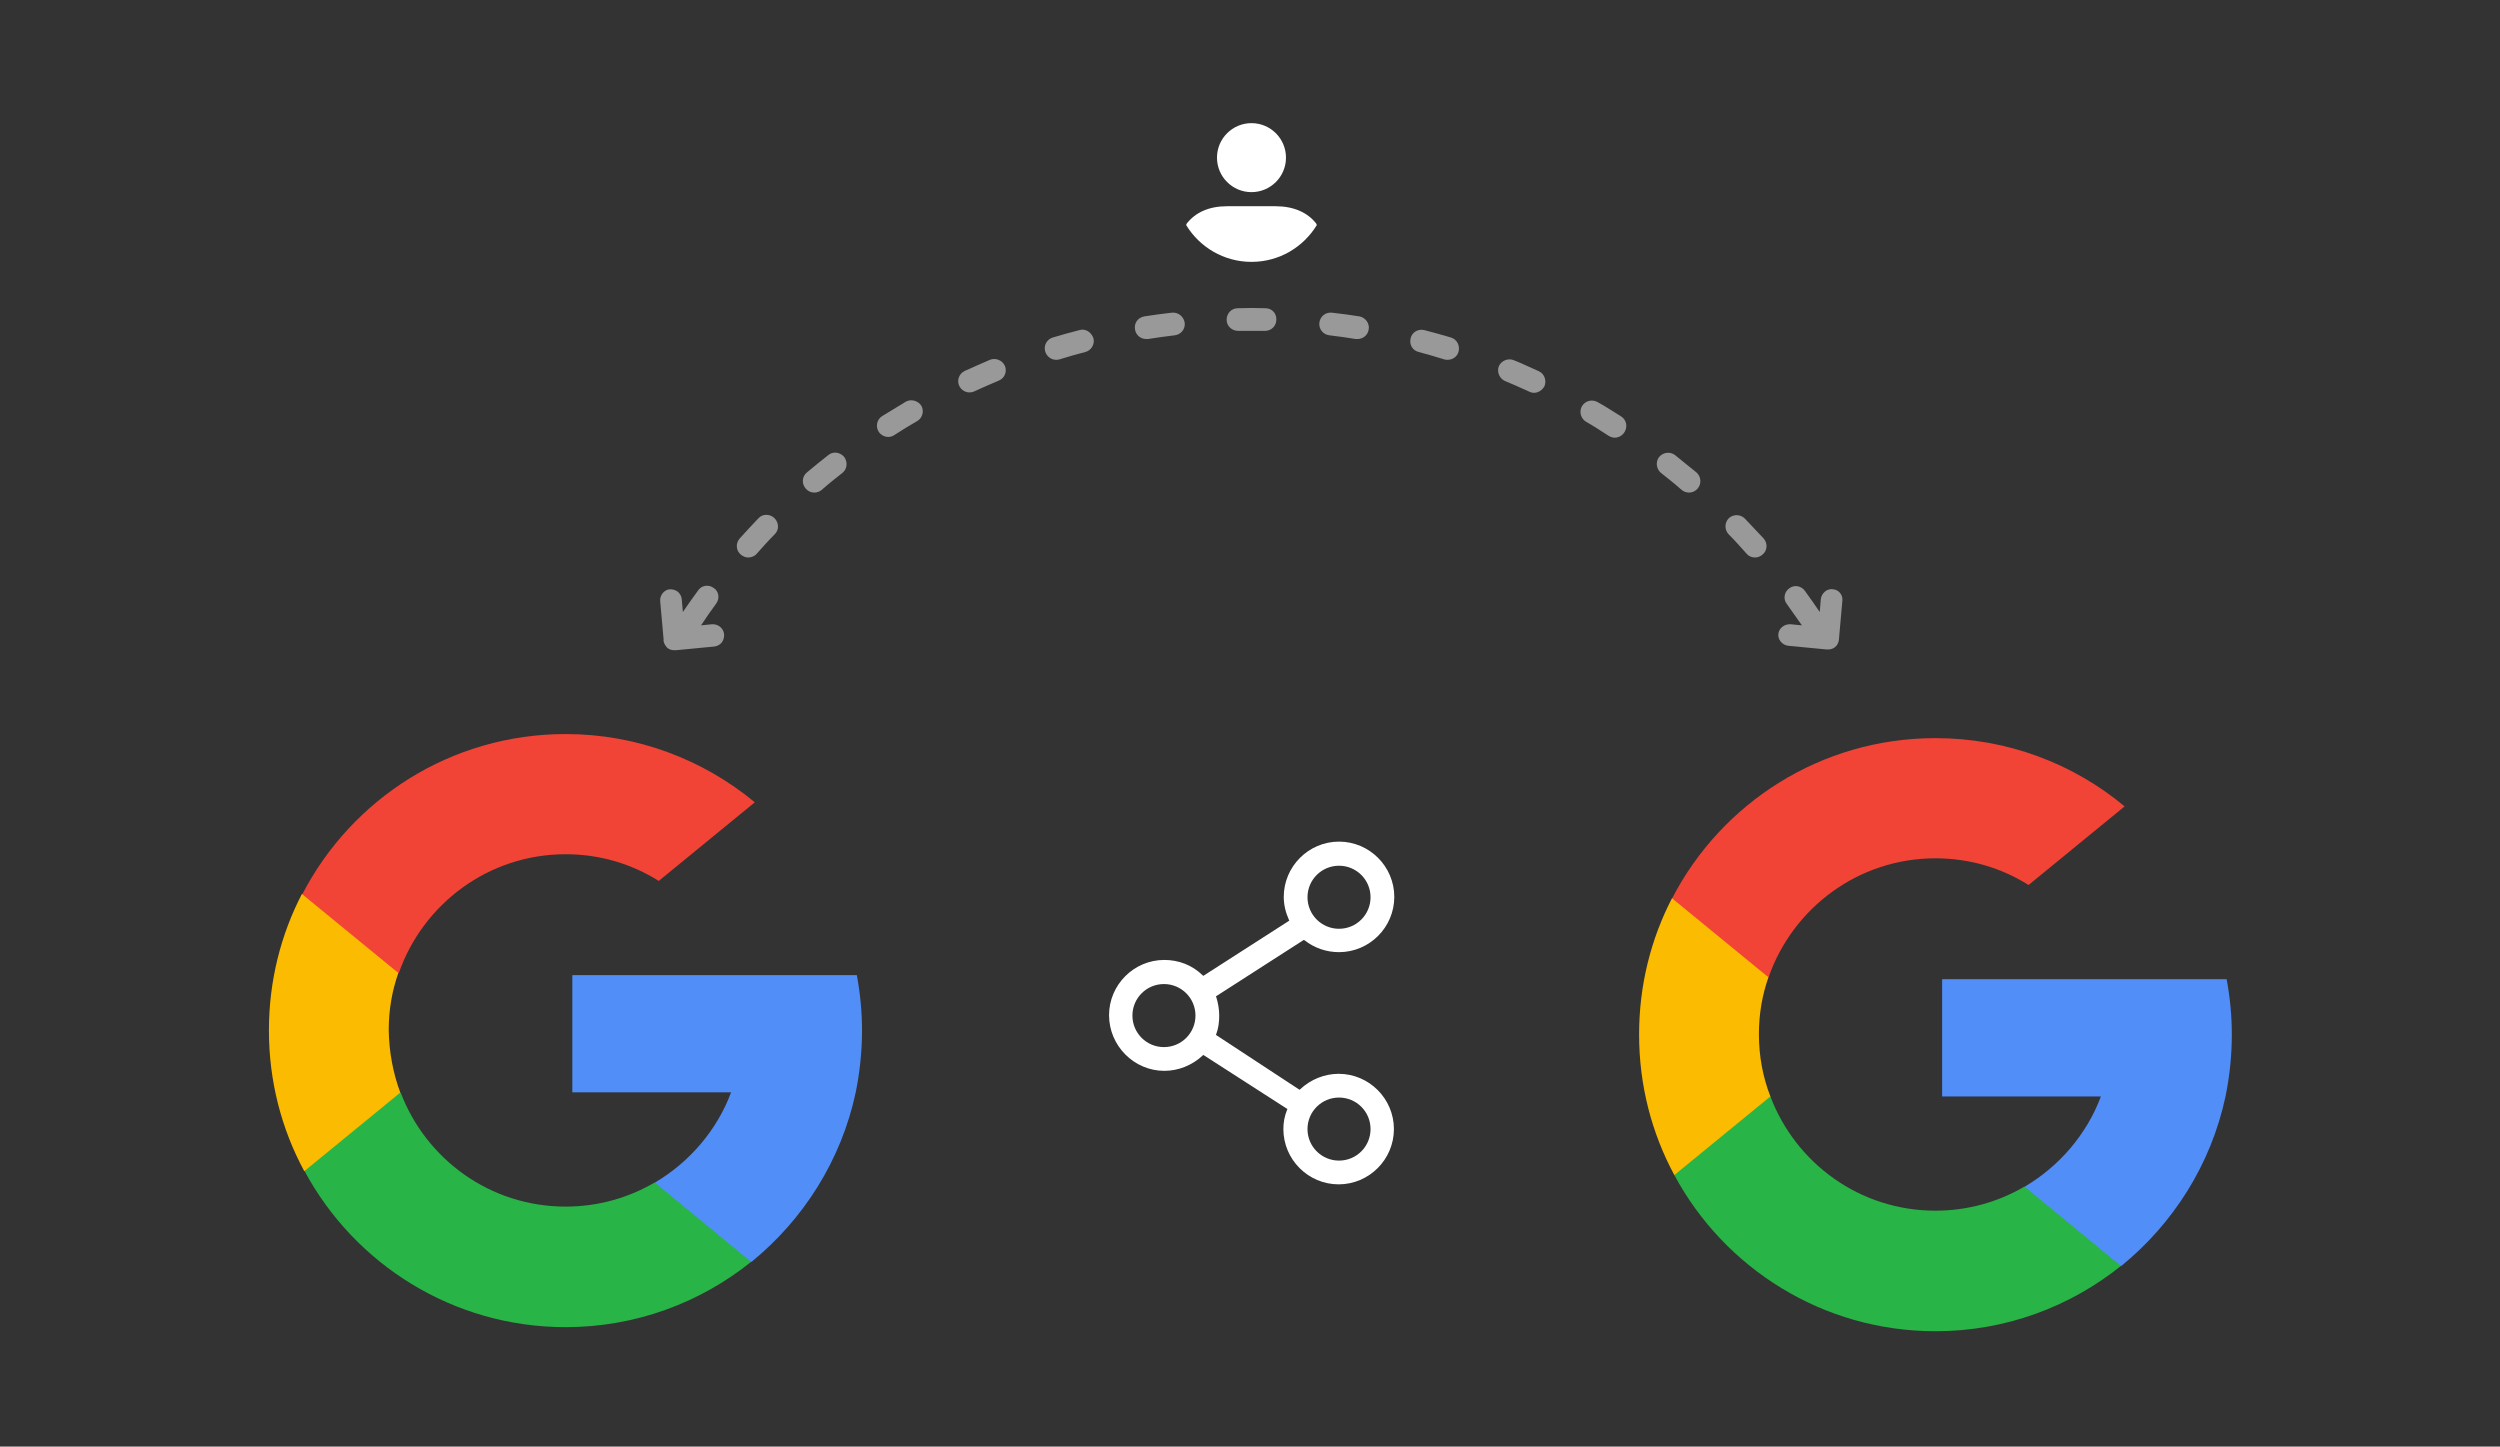 <?xml version="1.0" encoding="utf-8"?>
<!-- Generator: Adobe Illustrator 23.0.6, SVG Export Plug-In . SVG Version: 6.00 Build 0)  -->
<svg version="1.1" id="Layer_1" xmlns="http://www.w3.org/2000/svg" xmlns:xlink="http://www.w3.org/1999/xlink" x="0px" y="0px"
	 viewBox="0 0 674 390" style="enable-background:new 0 0 674 390;" xml:space="preserve">
<rect x="0" y="0" width="674" height="390" fill="#333333" stroke="none"/>
<style type="text/css">
	.st0{fill-rule:evenodd;clip-rule:evenodd;fill:#FFFFFF;}
	.st1{fill-rule:evenodd;clip-rule:evenodd;fill:#D4D4D4;}
	.st2{fill-rule:evenodd;clip-rule:evenodd;fill:#3669D6;}
	.st3{fill-rule:evenodd;clip-rule:evenodd;fill:#3A81F4;}
	.st4{fill-rule:evenodd;clip-rule:evenodd;fill:#FAFAFA;}
	.st5{fill-rule:evenodd;clip-rule:evenodd;fill:#E0E0E0;}
	.st6{fill:#F7F7F7;}
	.st7{fill:#594165;}
	.st8{fill:#FFFFFF;}
	.st9{fill:#2F63AD;}
	.st10{fill:#FFFFFF;stroke:#FFFFFF;stroke-miterlimit:10;}
	.st11{fill:#F2F2F2;}
	.st12{fill:#F14336;}
	.st13{fill:#D32E2A;}
	.st14{fill:#FFB62B;}
	.st15{fill:#F4F7FB;}
	.st16{fill:#E5E5E5;}
	.st17{fill-rule:evenodd;clip-rule:evenodd;fill:#8E8E8E;}
	.st18{fill:#8E8E8E;}
	.st19{fill:#FBBB00;}
	.st20{fill:#518EF8;}
	.st21{fill:#28B446;}
	.st22{fill:#F6961C;}
	.st23{fill:#036EB1;}
	.st24{fill:#249FBD;}
	.st25{fill:#D62C5D;}
	.st26{fill:#4C368B;}
	.st27{fill-rule:evenodd;clip-rule:evenodd;fill:#594165;}
	.st28{fill-rule:evenodd;clip-rule:evenodd;fill:#2F63AD;}
	.st29{opacity:0.5;fill:#FFFFFF;}
	.st30{opacity:0.5;}
	.st31{fill:#EDEDED;}
	.st32{fill:#A3C53A;}
	.st33{fill:url(#SVGID_1_);}
	.st34{opacity:0.2;fill:#56C7DA;enable-background:new    ;}
	.st35{fill:url(#SVGID_2_);}
	.st36{fill:url(#SVGID_3_);}
	.st37{fill:url(#SVGID_4_);}
	.st38{fill:url(#SVGID_5_);}
	.st39{fill:url(#SVGID_6_);}
	.st40{fill:url(#SVGID_7_);}
	.st41{fill:url(#SVGID_8_);}
	.st42{fill:url(#SVGID_9_);}
	.st43{fill:url(#SVGID_10_);}
	.st44{fill:url(#SVGID_11_);}
	.st45{fill:url(#SVGID_12_);}
	.st46{fill-rule:evenodd;clip-rule:evenodd;fill:#E5E5E5;}
	.st47{fill-rule:evenodd;clip-rule:evenodd;fill:#606161;}
</style>
<g>
	<path class="st8" d="M346,304.4c0,8.2,6.7,14.9,14.9,14.9s14.9-6.7,14.9-14.9s-6.7-14.9-14.9-14.9c-3.8,0-7.5,1.5-10.3,4.1
		l-0.2,0.2l-0.2-0.1L327.8,279l0.1-0.2c0.6-1.6,0.8-3.3,0.8-5c0-1.7-0.3-3.4-0.8-5l-0.1-0.2l0.2-0.1l23.5-15.1l0.2,0.1
		c2.7,2.1,5.9,3.2,9.3,3.2c8.2,0,14.9-6.7,14.9-14.9c0-8.2-6.7-14.9-14.9-14.9s-14.9,6.7-14.9,14.9c0,2.1,0.5,4.2,1.4,6.2l0.1,0.2
		l-23.2,14.9l-0.2-0.2c-2.8-2.7-6.4-4.1-10.3-4.1c-8.2,0-14.9,6.7-14.9,14.9c0,8.2,6.7,15,14.9,15c3.8,0,7.5-1.5,10.3-4.1l0.2-0.2
		l22.7,14.6l-0.1,0.2C346.3,300.9,346,302.6,346,304.4z M361,295.9c4.7,0,8.5,3.8,8.5,8.5c0,4.7-3.8,8.5-8.5,8.5s-8.5-3.8-8.5-8.5
		C352.5,299.7,356.3,295.9,361,295.9z M361,233.4c4.7,0,8.5,3.8,8.5,8.5s-3.8,8.5-8.5,8.5s-8.5-3.8-8.5-8.5S356.3,233.4,361,233.4z
		 M313.8,282.3c-4.7,0-8.5-3.8-8.5-8.5c0-4.7,3.8-8.5,8.5-8.5c4.7,0,8.5,3.8,8.5,8.5C322.3,278.5,318.5,282.3,313.8,282.3z"/>
	<g>
		<circle class="st8" cx="337.4" cy="42.5" r="9.3"/>
		<path class="st8" d="M343.9,55.6h-13.1c-4.9,0-8.5,1.7-10.8,4.6c-0.1,0.1-0.2,0.3-0.2,0.5c3.6,5.9,10.1,9.9,17.6,9.9
			c7.5,0,14-4,17.6-9.9c0-0.2-0.1-0.3-0.2-0.5C352.5,57.3,348.8,55.6,343.9,55.6z"/>
	</g>
	<g class="st30">
		<path class="st8" d="M291,89c-2.4,0.6-4.8,1.3-7.2,2c-1.6,0.5-2.5,2.2-2,3.8c0.4,1.3,1.6,2.2,2.9,2.2c0.3,0,0.6,0,0.9-0.1
			c2.3-0.7,4.6-1.4,7-2c1.6-0.4,2.6-2.1,2.2-3.7C294.2,89.5,292.6,88.5,291,89z"/>
		<path class="st8" d="M315.9,84.3c-2.5,0.3-4.9,0.6-7.4,1c-1.7,0.3-2.8,1.8-2.5,3.5c0.2,1.5,1.5,2.6,3,2.6c0.2,0,0.3,0,0.5,0
			c2.4-0.4,4.8-0.7,7.2-1c1.7-0.2,2.9-1.7,2.7-3.4C319.1,85.3,317.6,84.1,315.9,84.3z"/>
		<path class="st8" d="M266.9,97c-2.3,1-4.6,2-6.8,3c-1.5,0.7-2.2,2.5-1.5,4c0.5,1.1,1.6,1.8,2.8,1.8c0.4,0,0.9-0.1,1.3-0.3
			c2.2-1,4.4-2,6.6-2.9c1.5-0.6,2.3-2.4,1.6-4C270.2,97.1,268.4,96.4,266.9,97z"/>
		<path class="st8" d="M244.2,108.3c-2.1,1.3-4.3,2.6-6.4,3.9c-1.4,0.9-1.8,2.8-0.9,4.2c0.6,0.9,1.6,1.4,2.6,1.4
			c0.6,0,1.1-0.2,1.6-0.5c2-1.3,4.1-2.6,6.2-3.8c1.4-0.8,1.9-2.7,1.1-4.1C247.5,108,245.6,107.5,244.2,108.3z"/>
		<path class="st8" d="M204.5,139.7c-1.7,1.8-3.4,3.6-5.1,5.5c-1.1,1.3-1,3.2,0.3,4.3c0.6,0.5,1.3,0.8,2,0.8c0.8,0,1.7-0.3,2.3-1
			c1.6-1.8,3.2-3.6,4.9-5.3c1.2-1.2,1.1-3.1-0.1-4.3C207.6,138.5,205.6,138.5,204.5,139.7z"/>
		<path class="st8" d="M223.3,122.7c-1.9,1.5-3.9,3.1-5.8,4.7c-1.3,1.1-1.4,3-0.3,4.3c0.6,0.7,1.4,1.1,2.3,1.1c0.7,0,1.4-0.2,2-0.7
			c1.8-1.6,3.7-3.1,5.6-4.6c1.3-1,1.5-2.9,0.5-4.3C226.5,121.9,224.6,121.6,223.3,122.7z"/>
		<path class="st8" d="M341.2,83.1c-2.5-0.1-5-0.1-7.5,0c-1.7,0-3,1.4-3,3.1c0,1.7,1.4,3,3.1,3c2.4,0,4.8,0,7.2,0c0,0,0,0,0.1,0
			c1.6,0,3-1.3,3-3C344.2,84.5,342.9,83.1,341.2,83.1z"/>
		<path class="st8" d="M366.5,85.3c-2.4-0.4-4.9-0.7-7.4-1c-1.7-0.2-3.2,1-3.4,2.7c-0.2,1.7,1,3.2,2.7,3.4c2.4,0.3,4.8,0.6,7.1,1
			c0.2,0,0.3,0,0.5,0c1.5,0,2.8-1.1,3-2.6C369.3,87.2,368.1,85.6,366.5,85.3z"/>
		<path class="st8" d="M391.2,91c-2.4-0.7-4.8-1.4-7.2-2c-1.6-0.4-3.3,0.5-3.7,2.2s0.5,3.3,2.2,3.7c2.3,0.6,4.6,1.3,6.9,2
			c0.3,0.1,0.6,0.1,0.9,0.1c1.3,0,2.5-0.8,2.9-2.1C393.7,93.2,392.8,91.5,391.2,91z"/>
		<path class="st8" d="M451.6,122.7c-1.3-1-3.2-0.8-4.3,0.5c-1,1.3-0.8,3.2,0.5,4.3c1.9,1.5,3.8,3,5.6,4.6c0.6,0.5,1.3,0.7,2,0.7
			c0.9,0,1.7-0.4,2.3-1.1c1.1-1.3,0.9-3.2-0.3-4.3C455.5,125.9,453.6,124.3,451.6,122.7z"/>
		<path class="st8" d="M470.4,139.8c-1.2-1.2-3.1-1.2-4.3-0.1c-1.2,1.2-1.2,3.1-0.1,4.3c1.7,1.7,3.3,3.5,4.9,5.3
			c0.6,0.7,1.4,1,2.3,1c0.7,0,1.4-0.3,2-0.8c1.3-1.1,1.4-3,0.3-4.3C473.8,143.4,472.1,141.6,470.4,139.8z"/>
		<path class="st8" d="M414.9,100.1c-2.3-1-4.5-2.1-6.8-3c-1.5-0.6-3.3,0.1-4,1.6c-0.6,1.5,0.1,3.3,1.6,4c2.2,0.9,4.4,1.9,6.6,2.9
			c0.4,0.2,0.8,0.3,1.3,0.3c1.1,0,2.2-0.7,2.8-1.8C417,102.6,416.4,100.8,414.9,100.1z"/>
		<path class="st8" d="M437.1,112.3c-2.1-1.3-4.2-2.7-6.4-3.9c-1.4-0.8-3.3-0.4-4.2,1.1c-0.8,1.4-0.4,3.3,1.1,4.2
			c2.1,1.2,4.1,2.5,6.1,3.8c0.5,0.3,1.1,0.5,1.6,0.5c1,0,2-0.5,2.6-1.4C438.9,115.1,438.5,113.2,437.1,112.3z"/>
		<path class="st8" d="M494.4,158.9c-0.8-0.2-1.7,0-2.4,0.6c-0.6,0.5-1,1.2-1.1,2l-0.3,3.5c-1.3-1.9-2.6-3.8-4-5.7
			c-1-1.4-2.9-1.7-4.2-0.7c-1.4,1-1.7,2.9-0.7,4.2c1.4,1.9,2.7,3.9,4.1,5.8l-3-0.3c-1.6-0.1-3,0.9-3.3,2.3c-0.2,0.8,0,1.7,0.6,2.4
			c0.5,0.6,1.2,1,2,1.1l10.4,1c0.1,0,0.2,0,0.4,0c0.9,0,1.7-0.4,2.2-1c0.5-0.6,0.7-1.4,0.7-2l0.9-10.1
			C496.9,160.6,495.9,159.1,494.4,158.9z"/>
		<path class="st8" d="M191.9,168.3l-2.9,0.3c1.3-2,2.7-4,4.1-5.9c1-1.4,0.7-3.3-0.7-4.2c-1.4-1-3.3-0.7-4.2,0.7
			c-1.4,1.9-2.8,3.9-4.1,5.8l-0.3-3.5c-0.1-0.8-0.5-1.5-1.1-2c-0.7-0.5-1.5-0.7-2.4-0.6c-1.4,0.3-2.5,1.7-2.3,3.3l0.9,10.1
			c-0.1,0.6,0.2,1.4,0.7,2c0.5,0.7,1.3,1,2.2,1c0.1,0,0.2,0,0.4,0l10.4-1c0.8-0.1,1.5-0.5,2-1.1c0.5-0.7,0.7-1.5,0.6-2.4
			C194.9,169.2,193.5,168.2,191.9,168.3z"/>
	</g>
	<g>
		<path class="st19" d="M107.9,294.5l-5.6,20.8L82,315.7c-6.1-11.3-9.5-24.2-9.5-37.9c0-13.3,3.2-25.8,8.9-36.8h0l18.1,3.3l7.9,18
			c-1.7,4.8-2.6,10-2.6,15.4C104.9,283.7,106,289.4,107.9,294.5z"/>
		<path class="st20" d="M231,262.9c0.9,4.8,1.4,9.8,1.4,14.9c0,5.7-0.6,11.3-1.7,16.7c-3.9,18.3-14.1,34.3-28.1,45.7l0,0l-22.8-1.2
			l-3.2-20.2c9.3-5.5,16.7-14.1,20.5-24.3h-42.8v-31.6h43.4H231L231,262.9z"/>
		<path class="st21" d="M202.5,340.2L202.5,340.2c-13.7,11-31.1,17.6-50,17.6c-30.4,0-56.9-17-70.4-42.1l25.9-21.2
			c6.8,18,24.1,30.8,44.5,30.8c8.8,0,17-2.4,24-6.5L202.5,340.2z"/>
		<path class="st12" d="M203.5,216.3l-25.9,21.2c-7.3-4.6-15.9-7.2-25.1-7.2c-20.8,0-38.5,13.4-45,32.1l-26-21.3h0
			c13.3-25.7,40.1-43.2,71-43.2C171.8,197.9,189.6,204.8,203.5,216.3z"/>
	</g>
	<g>
		<path class="st19" d="M477.3,295.6l-5.6,20.8l-20.3,0.4c-6.1-11.3-9.5-24.2-9.5-37.9c0-13.3,3.2-25.8,8.9-36.8h0l18.1,3.3l7.9,18
			c-1.7,4.8-2.6,10-2.6,15.4C474.2,284.8,475.3,290.5,477.3,295.6z"/>
		<path class="st20" d="M600.3,264c0.9,4.8,1.4,9.8,1.4,14.9c0,5.7-0.6,11.3-1.7,16.7c-3.9,18.3-14.1,34.3-28.1,45.7l0,0l-22.8-1.2
			l-3.2-20.2c9.3-5.5,16.7-14.1,20.5-24.3h-42.8V264h43.4H600.3L600.3,264z"/>
		<path class="st21" d="M571.8,341.3L571.8,341.3c-13.7,11-31.1,17.6-50,17.6c-30.4,0-56.9-17-70.4-42.1l25.9-21.2
			c6.8,18,24.1,30.8,44.5,30.8c8.8,0,17-2.4,24-6.5L571.8,341.3z"/>
		<path class="st12" d="M572.8,217.4l-25.9,21.2c-7.3-4.6-15.9-7.2-25.1-7.2c-20.8,0-38.5,13.4-45,32.1l-26-21.3h0
			c13.3-25.7,40.1-43.2,71-43.2C541.2,199,559,205.9,572.8,217.4z"/>
	</g>
</g>
</svg>
